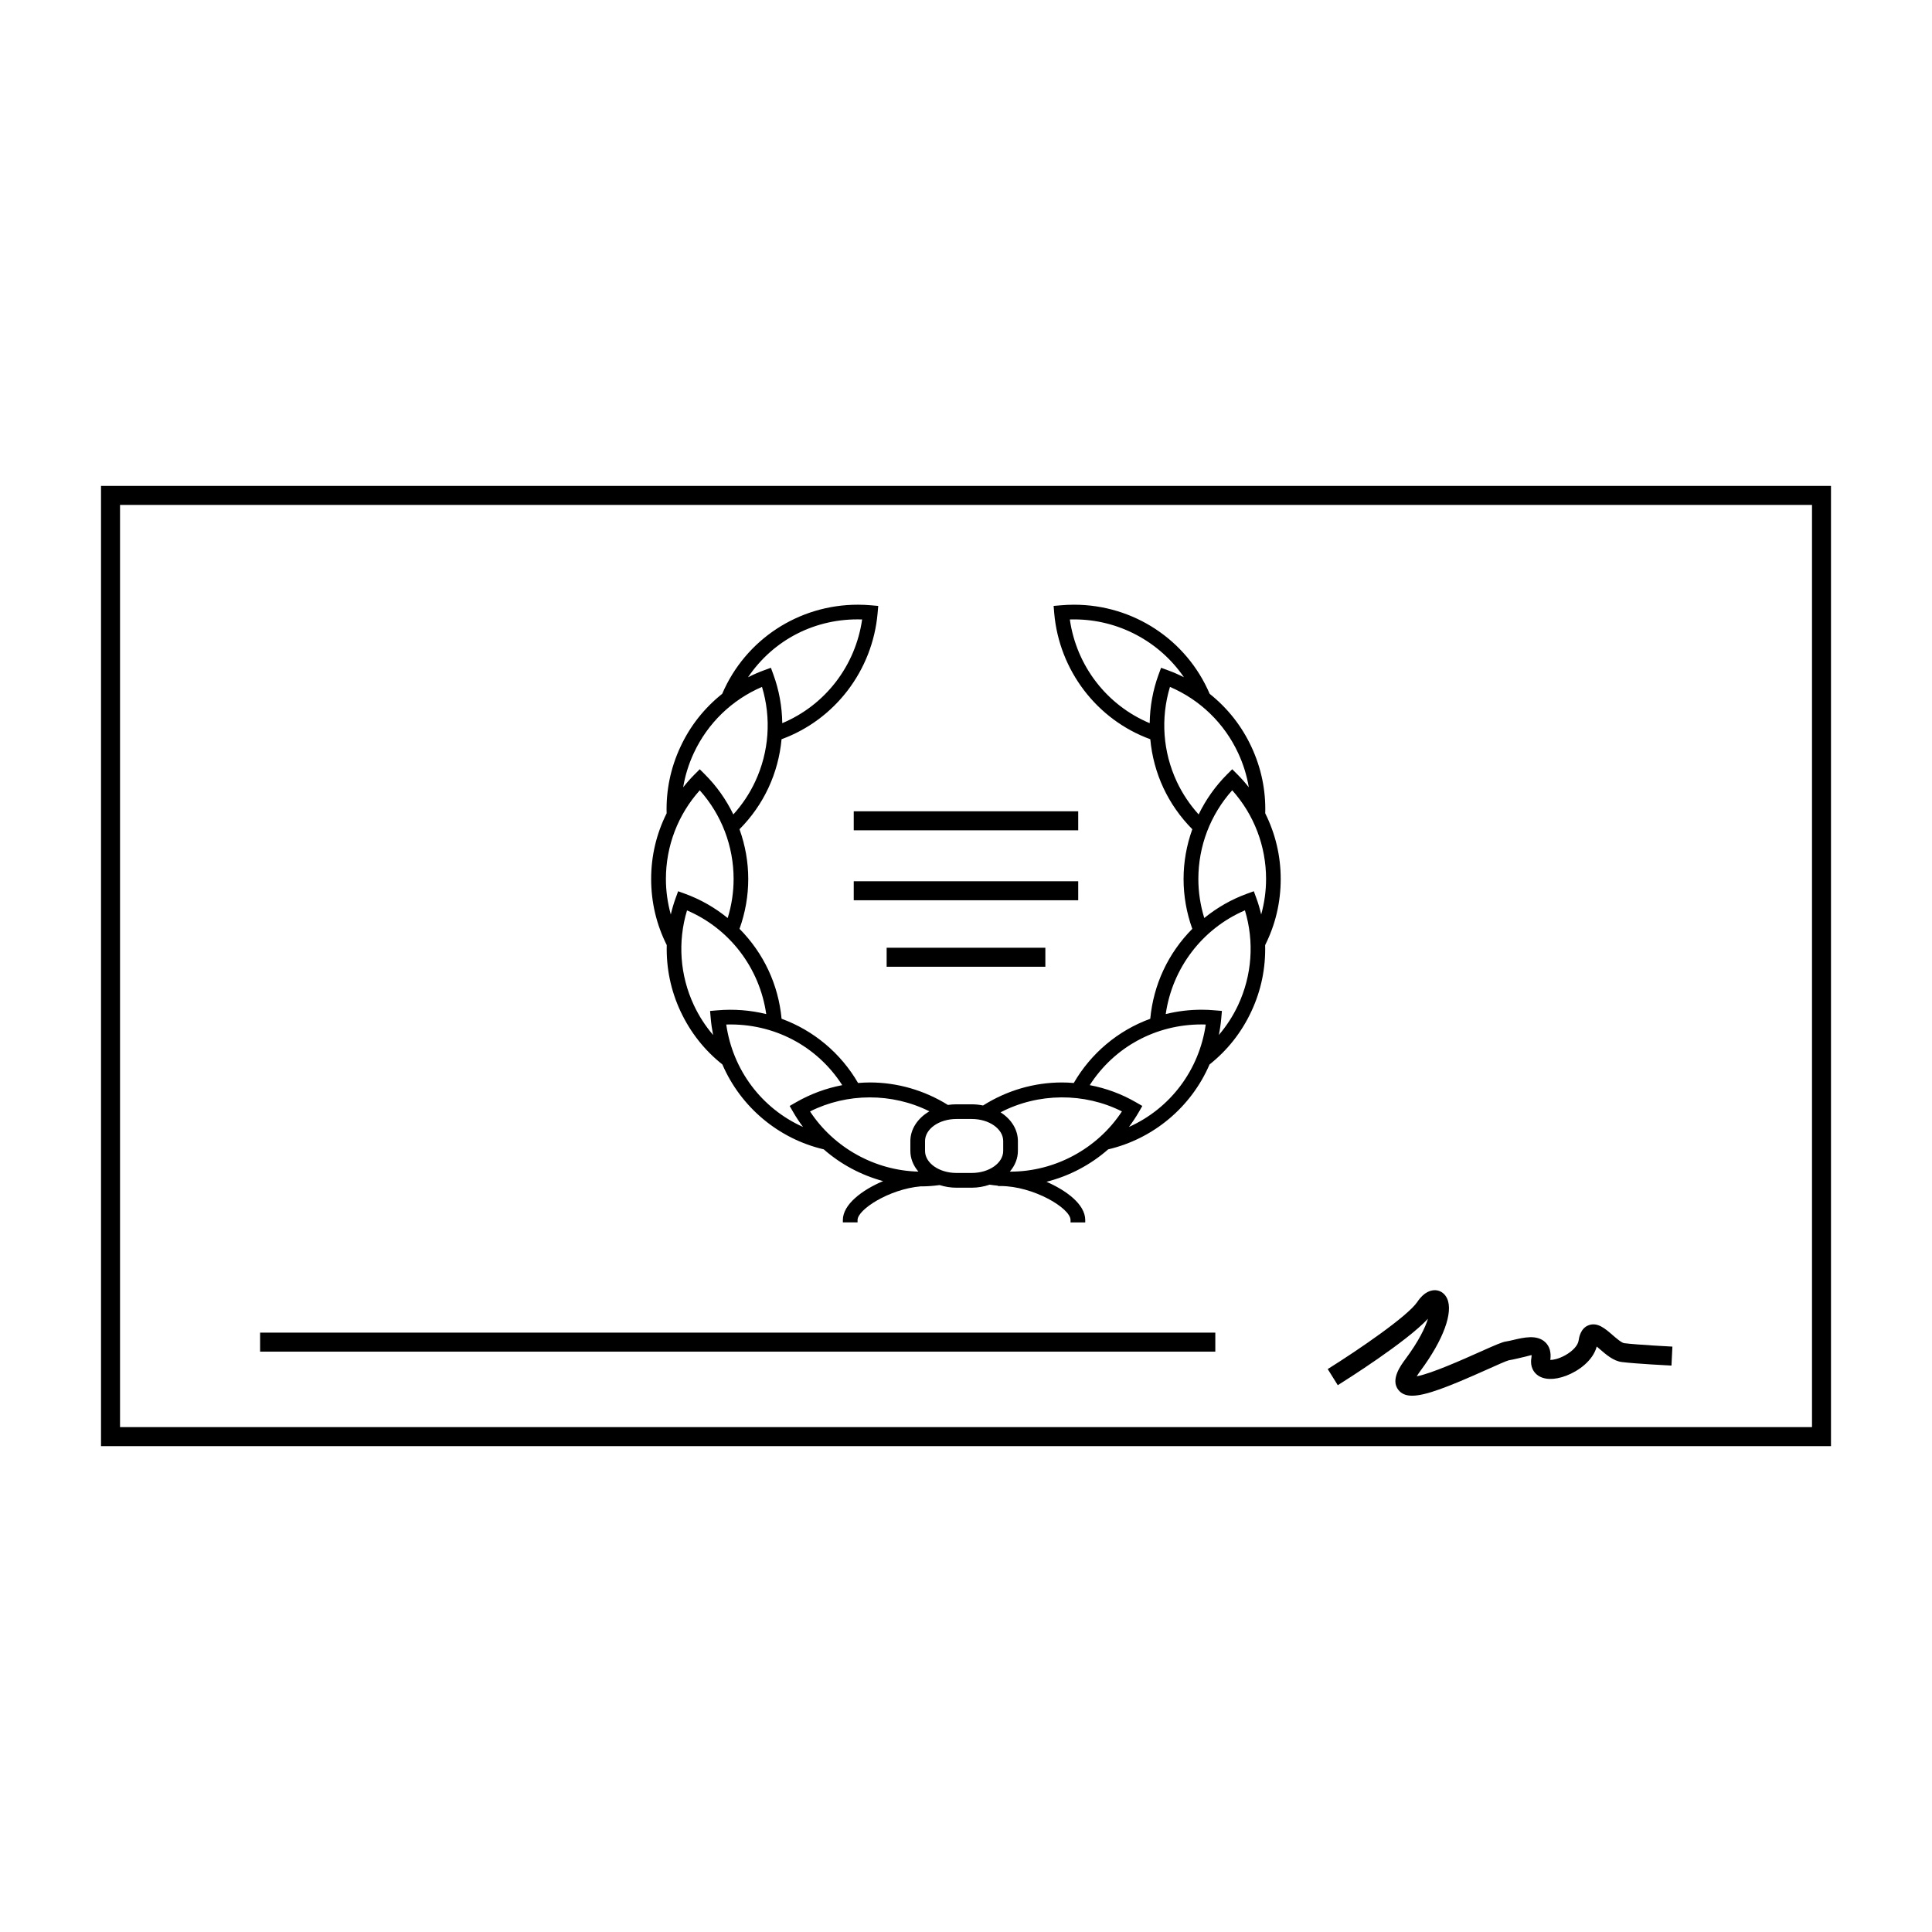 <?xml version="1.0" encoding="UTF-8"?>
<!-- Uploaded to: ICON Repo, www.iconrepo.com, Generator: ICON Repo Mixer Tools -->
<svg fill="#000000" width="800px" height="800px" version="1.1" viewBox="144 144 512 512" xmlns="http://www.w3.org/2000/svg">
 <g>
  <path d="m170.77 272.77v254.47h458.46v-254.47zm453.43 249.43h-448.39v-244.39h448.39z"/>
  <path d="m324.34 412c2.602 5.562 6.328 10.309 11.098 14.09 4.867 11.309 14.887 19.703 26.863 22.5 4.508 3.961 9.91 6.84 15.738 8.418-5.57 2.332-10.672 6.191-10.672 10.305v0.629h3.894v-0.629c0-2.742 8.316-8.188 16.777-8.922l0.172 0.012c1.445 0 2.973-0.105 4.805-0.344 1.445 0.457 2.941 0.695 4.453 0.695h4.066c1.586 0 3.18-0.273 4.731-0.801 0.766 0.109 1.496 0.203 2.207 0.266v0.09h0.629c8.746 0 18.605 5.879 18.605 9.012v0.629h3.894v-0.629c0-4.227-5.176-7.918-10.27-10.133 6.047-1.531 11.656-4.481 16.344-8.594 11.977-2.797 21.996-11.191 26.863-22.496 4.766-3.785 8.504-8.523 11.098-14.098 2.574-5.516 3.797-11.418 3.641-17.539 2.742-5.465 4.125-11.355 4.125-17.508 0-6.086-1.379-11.945-4.102-17.418 0.176-6.109-1.059-12.047-3.668-17.633-2.57-5.508-6.289-10.23-11.059-14.035-6.141-14.348-20.234-23.613-35.945-23.613-1.164 0-2.336 0.051-3.465 0.152l-1.941 0.168 0.16 1.945c1.328 15.156 11.301 28.215 25.457 33.383 0.422 4.519 1.586 8.852 3.465 12.879 1.883 4.039 4.465 7.734 7.672 10.977-1.543 4.297-2.316 8.73-2.316 13.195 0 4.473 0.777 8.914 2.312 13.199-3.203 3.238-5.785 6.926-7.668 10.977-1.883 4.035-3.047 8.363-3.473 12.855-8.531 3.109-15.703 9.133-20.273 17.02-1.184-0.102-2.188-0.141-3.117-0.141-7.371 0-14.594 2.109-20.918 6.102-1.004-0.207-2.012-0.312-3.004-0.312h-4.066c-0.746 0-1.5 0.055-2.242 0.168-6.266-3.894-13.418-5.961-20.695-5.961-0.969 0-1.996 0.051-3.117 0.141-4.574-7.883-11.75-13.91-20.273-17.023-0.422-4.504-1.598-8.828-3.477-12.855-1.891-4.047-4.465-7.734-7.668-10.977 1.535-4.289 2.312-8.723 2.312-13.195 0-4.473-0.781-8.914-2.316-13.195 3.211-3.238 5.789-6.926 7.672-10.977 1.879-4.031 3.047-8.363 3.473-12.879 14.152-5.168 24.121-18.227 25.453-33.383l0.168-1.941-1.941-0.172c-1.164-0.102-2.328-0.152-3.465-0.152-15.715 0-29.805 9.262-35.945 23.613-4.769 3.805-8.496 8.523-11.059 14.035-2.609 5.594-3.844 11.523-3.668 17.633-2.727 5.465-4.102 11.324-4.102 17.418 0 6.144 1.391 12.035 4.133 17.508-0.152 6.113 1.07 12.016 3.644 17.543zm155.18-35.051c0 3.164-0.434 6.312-1.293 9.395-0.348-1.5-0.77-2.934-1.281-4.324l-0.672-1.832-1.828 0.664c-4.082 1.484-7.875 3.648-11.301 6.43-1.043-3.394-1.57-6.871-1.57-10.34 0-8.711 3.184-17.035 8.973-23.508 5.797 6.477 8.973 14.797 8.973 23.516zm-27.824-55.98-0.672 1.832c-1.496 4.098-2.281 8.414-2.344 12.848-11.375-4.766-19.402-15.18-21.164-27.484 0.395-0.012 0.781-0.016 1.168-0.016 11.652 0 22.574 5.82 29.07 15.332-1.41-0.715-2.828-1.336-4.231-1.844zm4.16 30.16c-3.68-7.891-4.312-16.777-1.805-25.094 7.984 3.422 14.383 9.617 18.066 17.512 1.355 2.906 2.301 5.953 2.832 9.098-0.961-1.23-1.98-2.371-3.019-3.414l-1.375-1.375-1.379 1.375c-3.066 3.074-5.598 6.637-7.523 10.602-2.375-2.629-4.324-5.555-5.797-8.703zm18.062 34.121c2.516 8.312 1.879 17.199-1.797 25.094-1.328 2.84-3.043 5.508-5.117 7.934 0.301-1.477 0.516-2.957 0.645-4.43l0.168-1.945-1.941-0.16c-1.137-0.105-2.301-0.156-3.473-0.156-3.184 0-6.363 0.387-9.473 1.152 1.75-12.211 9.699-22.637 20.988-27.488zm-11.516 30.238c0.379 0 0.75 0.004 1.133 0.02-1.727 12.07-9.395 22.238-20.355 27.148 0.953-1.27 1.812-2.57 2.574-3.879l0.973-1.688-1.691-0.973c-3.777-2.191-7.891-3.715-12.242-4.543 6.473-10.086 17.477-16.086 29.609-16.086zm-21.082 23.051c-6.473 9.859-17.73 15.957-29.539 15.957h-0.172c1.391-1.617 2.144-3.527 2.144-5.5v-2.606c0-2.988-1.699-5.769-4.594-7.613 9.973-5.199 22.18-5.277 32.16-0.238zm-43.852 2.004h4.066c4.59 0 8.324 2.625 8.324 5.848v2.606c0 3.231-3.734 5.848-8.324 5.848h-4.066c-4.59 0-8.324-2.625-8.324-5.848v-2.606c0.004-3.227 3.734-5.848 8.324-5.848zm-7.168-2.031c-3.144 1.824-5.047 4.758-5.047 7.883v2.602c0 1.969 0.75 3.879 2.137 5.492-11.508-0.277-22.395-6.316-28.723-15.945 9.789-4.941 21.77-4.977 31.633-0.031zm-23.098-6.938c-4.336 0.832-8.449 2.359-12.246 4.543l-1.688 0.973 0.973 1.688c0.762 1.32 1.621 2.621 2.57 3.875-10.953-4.906-18.621-15.074-20.348-27.145 12.59-0.375 24.055 5.668 30.738 16.066zm-20.145-18.832c-4.219-1.043-8.621-1.371-12.938-0.996l-1.945 0.168 0.172 1.945c0.125 1.477 0.344 2.957 0.637 4.43-2.07-2.422-3.785-5.09-5.113-7.934-3.684-7.894-4.312-16.777-1.805-25.09 11.293 4.836 19.246 15.262 20.992 27.477zm25.414-104.58c-1.762 12.297-9.789 22.711-21.164 27.484-0.066-4.438-0.852-8.758-2.344-12.844l-0.664-1.832-1.832 0.664c-1.406 0.516-2.828 1.133-4.238 1.848 6.75-9.965 17.906-15.73 30.242-15.32zm-44.598 35.383c3.684-7.894 10.082-14.09 18.062-17.512 2.516 8.316 1.879 17.199-1.805 25.094-1.465 3.148-3.41 6.07-5.789 8.707-1.93-3.977-4.457-7.535-7.527-10.602l-1.375-1.375-1.375 1.375c-1.047 1.047-2.055 2.191-3.019 3.41 0.523-3.144 1.473-6.195 2.828-9.098zm1.566 9.895c5.789 6.473 8.973 14.793 8.973 23.508 0 3.473-0.523 6.941-1.57 10.34-3.426-2.785-7.227-4.949-11.305-6.434l-1.828-0.664-0.664 1.832c-0.5 1.371-0.926 2.82-1.281 4.324-0.855-3.09-1.293-6.238-1.293-9.395-0.004-8.723 3.176-17.039 8.969-23.512z"/>
  <path d="m378.97 395.16h42.059v5.039h-42.059z"/>
  <path d="m370.25 377.54h59.488v5.039h-59.488z"/>
  <path d="m370.25 359h59.488v5.039h-59.488z"/>
  <path d="m212.93 497.16h253.14v5.039h-253.14z"/>
  <path d="m522.43 493.48c-0.734 2.344-2.418 5.906-5.992 10.723-1.203 1.621-4.031 5.426-1.84 8.156 0.816 1.012 1.961 1.516 3.629 1.516 3.57 0 9.543-2.312 19.816-6.918 2.438-1.094 5.203-2.332 5.809-2.469 0.684-0.102 1.5-0.289 2.363-0.488 1.082-0.25 3.34-0.781 3.652-0.898 0 0 0.055 0.215-0.039 0.789-0.406 2.453 0.754 3.824 1.484 4.418 1.719 1.402 4.543 1.496 7.809 0.25 3.16-1.215 7.019-3.926 8.031-7.715 0.297 0.242 0.59 0.5 0.836 0.715 1.688 1.461 3.606 3.117 5.805 3.394 3.754 0.469 12.781 0.922 13.164 0.941l0.246-5.027c-0.09-0.004-9.219-0.465-12.785-0.91-0.684-0.086-2.211-1.41-3.133-2.207-1.934-1.672-3.926-3.406-6.246-2.559-2.191 0.801-2.574 3.285-2.695 4.098-0.195 1.266-1.531 2.742-3.488 3.844-1.742 0.984-3.25 1.27-4.004 1.27 0.273-2.035-0.188-3.629-1.367-4.727-2.191-2.039-5.652-1.234-8.418-0.578-0.699 0.168-1.367 0.324-1.926 0.402-1.043 0.152-2.695 0.867-7.16 2.863-4.019 1.797-12.664 5.672-16.531 6.375 0.242-0.402 0.574-0.906 1.039-1.531 5.996-8.082 8.688-15.387 7.019-19.059-0.59-1.309-1.691-2.121-3.027-2.227-1.184-0.055-3.043 0.359-4.867 3.09-2.5 3.75-15.574 12.699-23.75 17.809l2.664 4.273c1.977-1.242 18.117-11.398 23.902-17.613z"/>
 </g>
</svg>
